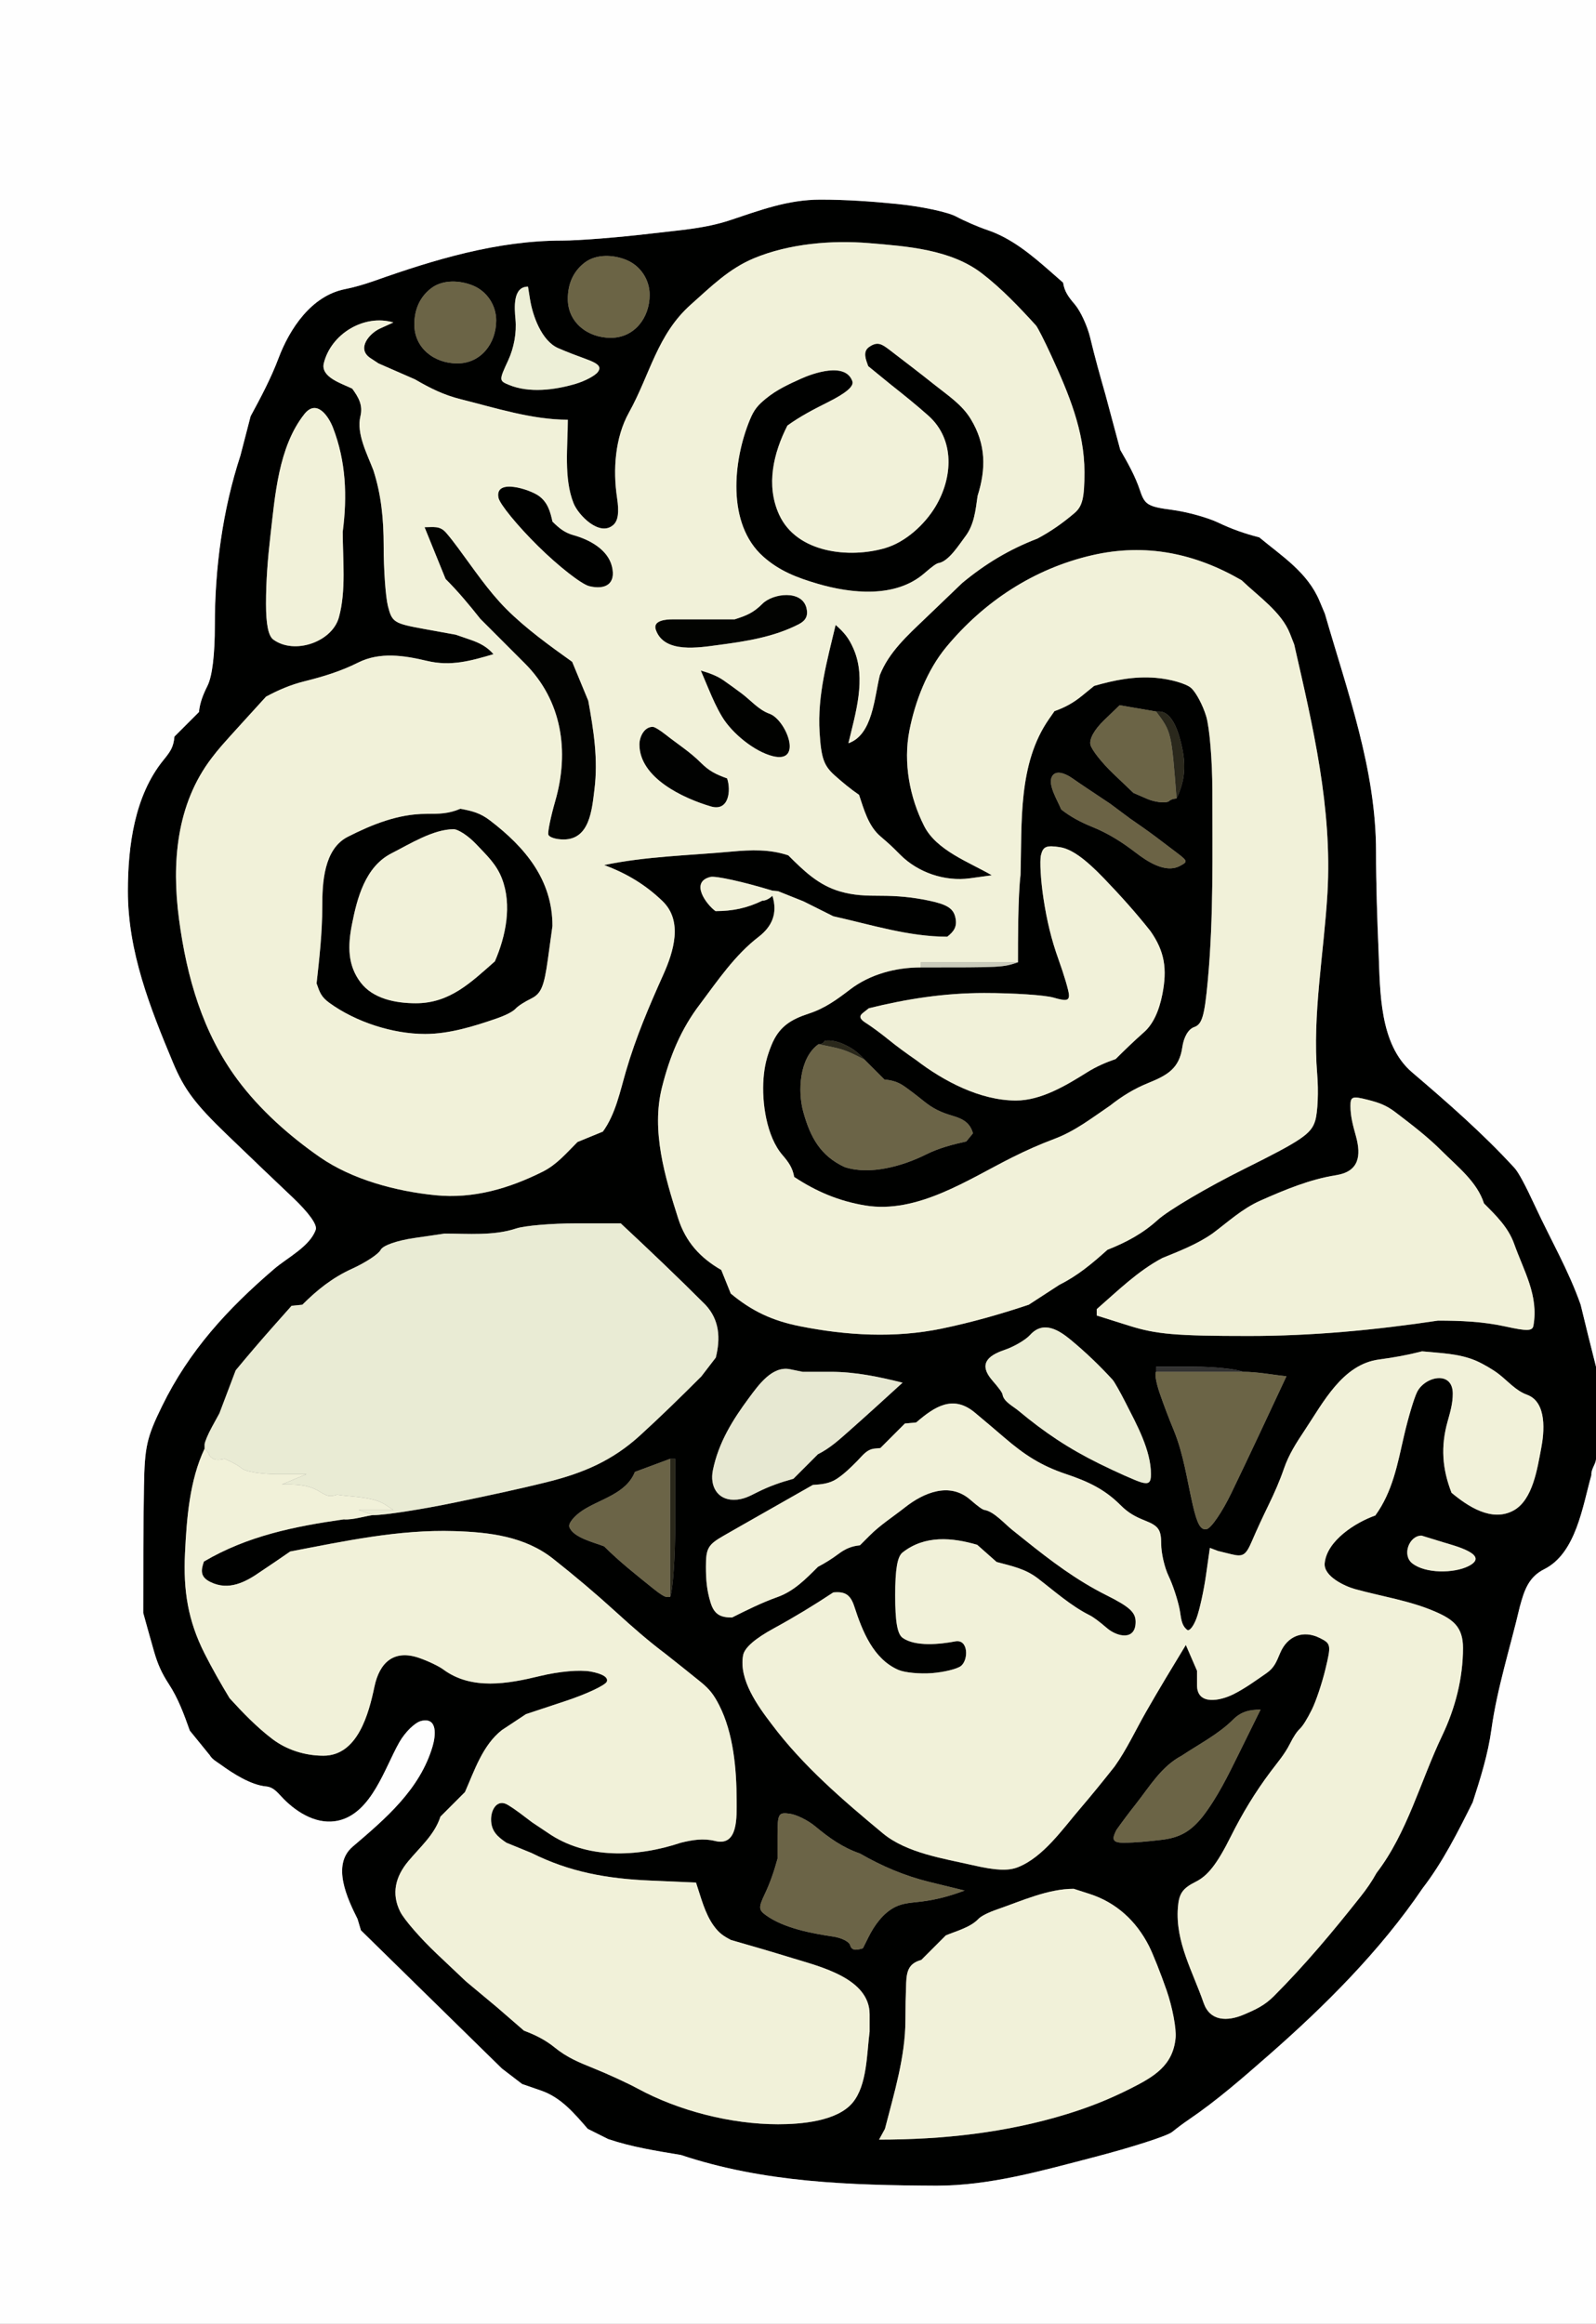 <?xml version="1.0" encoding="UTF-8" standalone="no"?>
<svg version="1.1" xmlns="http://www.w3.org/2000/svg" xmlns:xlink="http://www.w3.org/1999/xlink" width="312" height="454.08">
	<rect width="100%" height="100%" fill="#808080" stroke="none"/>
	<defs>
		<clipPath id="clip_dp_001" clipPathUnits="userSpaceOnUse" clip-rule="nonzero">
			<path d="M 0,0 L 312,0 L 312,454 L 0,454 Z " clip-rule="nonzero"/>
		</clipPath>
	</defs>
	<g id="dp_dp001" clip-path="url(#clip_dp_001)">
		<g id="clip">
			<path id="dp_path002" fill="#000100" fill-rule="evenodd" stroke="none" stroke-width="0" d="M 312,267 C 310.967,262.973 309.984,258.935 309,254.896 C 306.661,248.228 303.128,242.155 300.156,235.759 C 298.124,231.388 296.847,229.021 296.051,228.155 C 289.836,221.383 283.021,215.447 276.052,209.5 C 269.608,204 269.816,193.637 269.5,186 C 269.229,179.459 269,172.943 269,166.396 C 269,150.323 263.401,135.133 259,119.896 L 257.948,117.396 C 255.601,111.821 250.661,108.701 246.181,104.984 C 243.396,104.276 240.755,103.348 238.151,102.1 C 236.092,101.113 232.04,99.995 229.148,99.613 C 224.439,98.995 223.784,98.607 222.892,95.909 C 221.949,93.059 220.496,90.479 219,87.896 C 218.035,84.299 217.069,80.701 216.104,77.104 C 215.048,73.405 214.013,69.72 213.121,65.977 C 212.581,63.708 211.231,60.783 210.121,59.477 C 208.932,58.079 208.091,57.007 207.827,55.221 L 205.361,53.059 C 201.655,49.807 197.716,46.504 192.977,44.924 C 191.283,44.359 188.552,43.177 186.909,42.299 C 185.267,41.42 180.091,40.319 175.409,39.851 C 170.369,39.347 165.457,39 160.396,39 C 153.983,39 148.561,41.083 142.629,43.047 C 137.729,44.668 132.647,44.981 127.525,45.599 C 121.129,46.369 113.196,47 109.896,47 C 97.203,47 84.939,50.695 73.104,54.896 C 71.201,55.551 69.373,56.104 67.396,56.5 C 60.863,57.807 56.616,64.229 54.444,69.995 C 52.96,73.935 50.989,77.628 48.991,81.321 C 48.328,83.881 47.664,86.44 47,89 C 43.525,99.604 42,110.941 42,122.104 C 42,127.96 41.495,132.116 40.552,134 C 39.724,135.657 39.069,137.268 38.896,139.104 C 37.299,140.701 35.701,142.299 34.104,143.896 C 33.907,145.987 33.332,146.797 31.948,148.5 C 26.273,155.479 25,165.368 25,174.104 C 25,185.952 29.34,196.888 33.839,207.639 C 36.012,212.831 38.169,215.705 44.339,221.639 C 49.836,226.924 53.587,230.507 57.18,233.905 C 60.376,236.929 62.059,239.273 61.725,240.237 C 60.595,243.504 56.141,245.721 53.604,247.896 C 44.46,255.735 36.969,263.879 31.671,274.717 C 28.683,280.829 28.277,282.631 28.147,290.364 C 28.008,298.612 28,306.856 28,315.104 C 28.691,317.608 29.391,320.108 30.104,322.604 C 30.805,325.059 31.603,326.865 33,329 C 34.851,331.828 35.981,334.945 37.104,338.104 C 38.403,339.701 39.701,341.299 41,342.896 C 41.488,343.735 42.371,344.179 43.151,344.745 C 45.507,346.459 49.011,348.717 52,349 C 53.603,349.152 54.375,350.375 55.5,351.5 C 58.215,354.215 62.157,356.64 66.276,355.643 C 72.673,354.095 75.207,345.393 78.061,340.377 C 79.195,338.384 81.115,336.511 82.327,336.212 C 85.615,335.403 85.159,339.149 84.575,341.143 C 82.103,349.579 75.384,355.281 68.948,360.764 C 64.744,364.344 67.945,370.996 69.896,374.896 C 70.116,375.633 70.335,376.372 70.555,377.111 C 79.739,386.108 88.921,395.107 98.104,404.104 C 99.424,405.116 100.744,406.127 102.064,407.137 L 105.797,408.429 C 109.699,409.78 112.289,412.896 114.896,415.896 C 116.229,416.563 117.563,417.229 118.896,417.896 C 123.557,419.469 128.247,420.189 133.104,421 C 149.3,426.399 166.123,426.92 183.104,427 C 193.525,427 203.692,424.069 213.733,421.465 C 221.229,419.52 228.157,417.293 229.129,416.517 C 230.212,415.651 231.3,414.831 232.448,414.052 C 237.876,410.372 242.976,405.909 247.896,401.604 C 258.959,391.924 269.819,381.117 278.104,368.896 C 282.068,363.756 285,357.895 287.896,352.104 C 289.412,347.408 290.876,342.792 291.552,337.896 C 292.669,329.8 295.241,321.861 297.104,313.896 C 297.952,310.801 298.755,308.123 301.887,306.556 C 308.116,303.441 309.389,294.227 311.1,288.177 C 311,287 312,286 312,285 Z M 151,175 C 152.059,178.404 150.951,180.995 148.275,183.047 C 143.688,186.565 140.336,191.516 136.896,196.104 C 133.103,201.048 130.909,206.42 129.395,212.483 C 127.287,220.924 129.98,229.912 132.575,238.032 C 134.053,242.653 136.9,245.749 141,248.104 C 141.619,249.641 142.239,251.177 142.857,252.715 C 146.992,256.16 151,258.02 156.355,259.092 C 165.467,260.915 174.967,261.457 184.115,259.556 C 189.96,258.341 195.453,256.78 201.104,254.896 C 203.104,253.597 205.104,252.299 207.104,251 C 210.707,249.199 213.501,246.848 216.491,244.163 C 220.133,242.727 223.357,241.017 226.304,238.344 C 228.395,236.447 235.985,231.973 243.172,228.4 C 254.509,222.767 256.357,221.508 257.12,218.9 C 257.604,217.248 257.775,213.196 257.5,209.896 C 256.528,198.229 258.821,186.171 259.5,174.5 C 260.468,157.844 256.671,141.96 253,125.896 L 252.175,123.784 C 250.521,119.559 245.967,116.487 242.727,113.364 C 233.612,108.08 223.957,106.067 213.513,108.467 C 202.113,111.088 192.351,117.529 184.987,126.405 C 181.239,130.924 178.895,137.013 177.775,142.74 C 176.555,148.983 177.819,155.78 180.667,161.385 C 183.092,166.161 189.459,168.427 193.896,171 L 189.62,171.585 C 184.697,172.26 179.465,170.465 176,167 C 174.14,165.14 174.068,165.073 172.093,163.373 C 169.731,161.34 168.892,158.119 167.933,155.281 C 166.275,154.153 164.752,152.881 163.251,151.551 C 161.047,149.597 160.54,148.177 160.216,143.045 C 159.764,135.905 161.716,128.957 163.356,122.084 C 165.067,123.597 165.944,124.655 166.873,126.795 C 169.399,132.613 167.231,139.371 165.856,145.204 C 170.619,143.555 170.917,136.248 172,131.896 C 173.76,127.409 177.42,124.135 180.859,120.839 L 188.104,113.896 C 192.632,110.14 197.3,107.333 202.799,105.224 C 205.435,103.824 207.764,102.185 210.052,100.236 C 211.604,98.915 212,97.285 212,92.236 C 212,84.145 208.86,76.773 205.559,69.565 C 204.216,66.633 202.843,63.933 202.507,63.565 C 199.252,59.999 195.773,56.335 191.941,53.399 C 185.825,48.709 177.301,48.117 169.896,47.5 C 162.56,46.889 154.263,47.604 147.419,50.441 C 142.523,52.469 139.027,55.964 135.052,59.5 C 128.447,65.376 127.088,73.164 122.948,80.604 C 120.231,85.487 119.801,91.797 120.625,97.229 C 121.063,100.111 120.84,101.719 119.889,102.56 C 117.229,104.912 113.068,100.671 112.125,98.312 C 110.172,93.431 111,87.184 111,82 C 104.001,82 96.876,79.693 90.104,78 C 86.683,77.145 84.135,75.86 81.104,74.104 C 78.736,73.069 76.368,72.035 74,71 L 72.411,69.956 C 69.623,68.123 72.224,65.121 74.296,64.18 L 76.896,63 C 71.236,61.308 64.723,65.191 63.304,70.951 C 62.621,73.725 66.928,74.964 68.857,75.928 C 70.064,77.589 70.987,79.121 70.459,81.303 C 69.629,84.732 71.807,88.751 73,91.896 C 74.555,96.72 75,101.508 75,106.604 C 75,111.28 75.377,116.599 75.839,118.425 C 76.631,121.56 77.027,121.809 82.891,122.873 L 89.104,124 L 92,125 C 93.841,125.636 95.213,126.363 96.475,127.801 C 92.043,129.105 88.156,130.223 83.495,129.117 C 79.009,128.053 74.293,127.301 70,129.448 C 66.599,131.149 63.223,132.177 59.532,133.096 C 56.847,133.764 54.416,134.799 52,136.104 L 47.448,141.104 C 43.329,145.628 42.753,146.291 41.399,148.059 C 34.448,157.125 33.539,168.64 35,179.604 C 36.507,190.907 39.611,201.749 46.448,210.948 C 50.785,216.783 56.508,221.872 62.471,226.024 C 68.864,230.476 77.5,232.74 85.104,233.5 C 92.568,234.247 99.548,232.173 106.104,228.896 C 108.844,227.525 110.737,225.263 112.896,223.104 C 114.549,222.427 116.203,221.749 117.857,221.072 C 120.324,217.68 121.216,213.223 122.373,209.256 C 124.297,202.663 126.864,196.659 129.651,190.451 C 131.68,185.932 133.556,179.944 129.52,176.049 C 126.18,172.825 122.453,170.601 118.104,169 C 126.292,167.291 134.721,167.127 143.045,166.365 C 146.864,166.016 150.475,165.893 154.104,167.104 C 157.168,170.168 160.012,172.925 164.193,174.148 C 166.901,174.94 169.272,175 172.104,175 C 175.448,175 178.38,175.269 181.649,175.959 C 185.087,176.683 186.328,177.456 186.74,179.132 C 187.193,180.975 186.512,181.955 185.181,183 C 177.619,183 170.259,180.636 162.896,179 C 160.965,178.035 159.035,177.069 157.104,176.104 C 155.437,175.437 153.771,174.771 152.104,174.104 L 151.552,174.052 C 151,174 151,174 151,174 C 145.356,172.276 139.897,171.072 138.869,171.324 C 134.841,172.316 138.056,176.677 139.875,178 C 143.211,178 146.024,177.421 149.052,175.948 C 150,176 151,175 151,175 Z M 73,296 C 75.257,296 82.504,294.875 89.104,293.5 C 95.129,292.245 101.135,290.992 107.104,289.5 C 114.091,287.753 119.723,285.347 125.104,280.448 C 129.22,276.701 133.169,272.831 137.104,268.896 C 138.047,267.671 138.988,266.445 139.931,265.22 C 140.863,261.451 140.676,257.872 137.896,254.896 C 132.481,249.481 126.952,244.221 121.349,239 L 112.623,239 C 107.823,239 102.545,239.451 100.896,240 C 96.508,241.463 91.463,241 86.896,241 L 81.019,241.857 C 77.544,242.365 74.84,243.319 74.404,244.191 C 73.999,245.003 71.468,246.665 68.781,247.885 C 64.989,249.608 62.003,251.997 59.104,254.896 C 58.403,254.965 57.701,255.035 57,255.104 L 53.448,259.104 C 50.94,261.929 48.489,264.8 46.077,267.707 C 45.017,270.505 43.956,273.305 42.896,276.104 L 41.448,278.748 C 40.652,280.201 40,281.753 40,282.196 C 40,282 40,283 40,283 C 37.047,289.216 36.485,296.716 36.163,303.473 C 35.817,310.727 36.736,316.609 40,323.052 C 41.515,326.041 43.149,328.9 44.883,331.765 C 47.464,334.595 50.151,337.375 53.193,339.7 C 56.037,341.873 59.637,343 63.235,343 C 69.957,343 72.108,334.699 73.197,329.519 C 74.204,324.735 77.043,322.195 81.963,323.907 C 83.691,324.508 85.792,325.511 86.633,326.135 C 92.184,330.256 99.336,328.944 105.493,327.449 C 109.291,326.528 113.341,326.168 115.479,326.561 C 117.781,326.987 118.916,327.685 118.633,328.505 C 118.389,329.211 114.733,330.932 110.508,332.332 L 102.827,334.876 C 101.253,335.917 99.679,336.959 98.104,338 C 94.352,340.937 92.739,345.925 90.896,350.104 C 89.299,351.701 87.701,353.299 86.104,354.896 C 84.943,358.463 82.147,360.801 79.783,363.651 C 77.324,366.612 76.461,369.923 78.237,373.475 C 79.004,375.008 82.212,378.701 85.368,381.683 L 91.104,387.104 C 93.104,388.771 95.104,390.437 97.104,392.104 C 98.879,393.641 100.653,395.177 102.428,396.715 C 104.68,397.565 106.605,398.512 108.5,400.052 C 110.841,401.956 113.188,402.921 116,404.052 C 118.808,405.181 122.699,406.969 124.648,408.027 C 132.696,412.392 142.943,415 152.104,415 C 156.481,415 163.609,414.469 166.673,410.792 C 169.543,407.348 169.435,401.173 170,396.896 L 170,393.531 C 170,386.471 160.287,384.199 154.852,382.525 C 150.879,381.303 146.892,380.141 142.896,379 C 141.393,378.213 140.565,377.652 139.548,376.253 C 137.776,373.817 137.015,370.604 136.061,367.781 L 127.083,367.391 C 118.669,367.024 111.387,365.745 103.896,362 C 102.264,361.333 100.632,360.667 99,360 C 97.284,358.856 96,357.739 96,355.443 C 96,353.417 97.271,351.421 99.232,352.587 C 100.911,353.583 102.435,354.836 104,356 C 105,356.667 106,357.333 107,358 C 114.591,363.311 124.609,362.832 133.104,360 C 135.357,359.448 137.479,359.087 139.801,359.659 C 144.372,360.784 144,354.84 144,351.729 C 144,345.669 143.384,338.613 140.6,333.148 C 139.595,331.175 138.761,330.043 137.048,328.648 C 134.751,326.777 132.427,324.943 130.104,323.104 C 126.735,320.577 123.62,317.841 120.5,315 C 116.487,311.344 112.38,307.877 108.124,304.52 C 102.569,300.137 95.675,299.333 88.821,299.12 C 77.928,298.78 67.359,301.079 56.728,303.107 C 54.831,304.424 52.921,305.719 51,307 C 48.025,309.083 44.716,310.859 41.091,309.045 C 39.127,308.064 39.261,306.8 39.86,305.069 C 48.353,300.068 57.52,298.208 67.199,296.828 C 69,297 72,296 73,296 Z M 288.604,265.865 C 285.235,264.404 281.643,264.368 278,264 C 275.197,264.719 272.477,265.213 269.599,265.592 C 262.453,266.531 258.696,273.956 255,279.5 C 253.397,281.904 251.952,284.148 250.992,286.928 C 250.144,289.383 249.137,291.664 248,294 C 246.859,296.347 245.761,298.695 244.731,301.092 C 243.545,303.848 242.995,304.199 240.731,303.644 L 238.104,303 C 237.575,302.8 237.044,302.6 236.515,302.4 L 235.757,307.752 C 235.341,310.696 234.519,314.439 233.931,316.069 C 233.343,317.7 232.507,318.756 232.073,318.415 C 230.839,317.444 230.895,315.856 230.591,314.345 C 230.208,312.448 229.244,309.545 228.448,307.896 C 227.652,306.245 227,303.417 227,301.609 C 227,298.877 226.485,298.119 223.948,297.109 C 221.865,296.281 220.577,295.577 219,294 C 215.901,290.901 212.597,289.381 208.412,287.981 C 203.503,286.337 200.273,284.22 196.396,280.896 C 194.456,279.233 192.513,277.579 190.548,275.948 C 186.26,272.391 182.643,274.855 179.104,277.896 C 178.368,277.965 177.632,278.035 176.896,278.104 C 175.299,279.701 173.701,281.299 172.104,282.896 L 171,283 C 169.397,283.152 168.625,284.375 167.5,285.5 C 166.245,286.755 165.077,287.913 163.604,288.896 C 162.164,289.856 160.56,289.996 158.896,290.104 C 154.264,292.736 149.632,295.368 145,298 L 141.5,300 C 138.405,301.768 138,302.469 138,306.052 C 138,308.603 138.157,310.621 138.899,313.052 C 139.629,315.448 140.879,316 143.104,316 C 146.044,314.531 148.903,313.103 152,312 C 155.215,310.856 157.548,308.452 159.896,306.104 C 161.345,305.344 162.628,304.533 163.948,303.552 C 165.277,302.564 166.495,302.048 168.104,301.896 L 170,300 C 172.109,297.891 174.579,296.332 176.909,294.492 C 180.597,291.58 185.625,289.505 189.629,292.948 C 191.337,294.415 192.044,294.921 192.5,295 C 194.341,295.319 196.439,297.743 197.896,298.896 L 200.396,300.896 C 205.48,304.963 210.433,308.716 216.3,311.649 C 220.816,313.908 222,314.989 222,316.857 C 222,320.573 218.415,319.8 216.395,318.068 C 214.825,316.723 213.756,315.931 213,315.552 C 209.339,313.721 206.085,310.805 202.848,308.329 C 200.395,306.453 197.791,305.952 194.823,305.151 C 193.559,304.033 192.296,302.915 191.032,301.797 C 186.135,300.363 180.795,299.876 176.447,303.292 C 175.423,304.097 175,306.544 175,311.669 C 175,316.813 175.416,319.212 176.437,319.955 C 178.917,321.759 183.831,321.224 186.735,320.667 C 189.332,320.168 189.363,324.287 187.851,325.475 C 187.113,326.053 184.565,326.681 182.189,326.868 C 179.813,327.055 176.86,326.769 175.627,326.235 C 170.727,324.108 168.584,318.692 167.008,313.845 C 166.235,311.468 165.131,310.884 162.896,311.104 C 159.133,313.591 155.301,315.924 151.339,318.081 C 147.572,320.131 145.539,321.908 145.267,323.391 C 144.392,328.147 148.173,333.339 150.896,336.896 C 156.964,344.987 164.829,351.728 172.588,358.165 C 177.241,362.028 184.509,363.093 190.243,364.405 C 194.691,365.425 197.1,365.528 198.993,364.781 C 203.931,362.835 207.767,357.289 211.104,353.396 C 213.431,350.681 215.677,347.907 217.896,345.104 C 220.276,341.761 221.964,338.064 224,334.5 C 226.529,330.075 229.171,325.719 231.819,321.364 C 232.545,323.04 233.273,324.716 234,326.391 L 234,329.196 C 234,333.265 238.583,332.261 241.104,331 C 243.411,329.847 245.433,328.359 247.552,326.896 C 249.127,325.808 249.521,324.669 250.276,322.895 C 251.687,319.581 254.78,318.391 258.016,320.008 C 260.2,321.1 260.248,321.367 259.097,326.127 C 258.436,328.865 257.244,332.408 256.448,334 C 255.503,335.891 254.688,337.191 254.1,337.748 C 253.504,338.312 252.848,339.304 252.159,340.683 C 251.149,342.7 249.739,344.315 248.396,346.104 C 245.365,350.144 242.88,354.239 240.6,358.8 C 237.949,364.101 236.147,366.427 233.763,367.619 C 231.173,368.913 230.473,369.924 230.263,372.671 C 229.749,379.385 233.179,385.183 235.291,391.283 C 236.54,394.893 239.904,394.964 243.164,393.575 C 245.511,392.575 247.208,391.792 249,390 C 255.149,383.851 260.604,377.32 266,370.5 C 267.16,369.035 268.209,367.532 269.104,365.896 C 275.119,358.075 277.689,347.945 281.927,339.085 C 284.485,333.735 286,327.881 286,321.939 C 286,317.844 284.065,316.368 280.572,314.852 C 275.604,312.696 270.111,311.888 264.896,310.448 C 262.955,309.912 258.721,307.98 258.963,305.403 C 259.379,300.967 265.061,297.396 268.857,296.072 C 272.241,291.419 273.199,286.032 274.467,280.513 C 275.275,277.004 276.427,273.147 277.028,271.943 C 278.56,268.881 284,267.688 284,272.267 C 284,274.184 283.52,275.813 283,277.665 C 281.613,282.603 281.933,286.933 283.757,291.631 C 286.927,294.272 291.617,297.416 295.871,295.101 C 299.687,293.025 300.543,286.749 301.275,283.008 C 301.879,279.916 302.491,273.916 298.508,272.477 C 296.312,271.685 294.759,269.791 292.941,268.399 C 291.855,267.565 289.929,266.441 288.604,265.865 Z M 272.807,217.3 C 271.004,215.923 269.568,215.412 267.359,214.852 C 264.361,214.092 264,214.221 264,216.052 C 264,218.141 264.501,219.911 265.061,221.929 C 266.152,225.86 265.645,228.888 261.18,229.589 C 256.057,230.393 251.111,232.461 246.396,234.552 C 242.82,236.139 240.109,238.689 237,241 C 233.987,243.092 230.617,244.388 227.235,245.765 C 222.432,248.301 218.471,252.213 214.4,255.756 C 214.4,256.172 214.4,256.588 214.4,257.004 L 220.752,259.003 C 226.061,260.672 229.896,261 244.104,261 C 256.593,261 268.789,259.847 281.104,258 C 285.567,258 289.933,258.183 294.32,259.151 C 298.539,260.081 299.58,260.049 299.768,258.984 C 300.812,253.068 297.907,248.357 296,243 C 294.856,239.785 292.452,237.452 290.104,235.104 C 288.756,230.892 284.987,227.987 281.896,224.896 C 279.053,222.053 275.993,219.735 272.807,217.3 Z M 213,370 L 209.896,369 C 204.856,369 199.703,371.376 195,373 C 193.173,373.631 191.789,374.332 191.252,374.9 C 189.691,376.548 186.952,377.244 184.896,378.104 L 182.5,380.5 L 180.104,382.896 C 177.785,383.536 177.243,384.869 177.145,387.389 C 177.051,389.797 177,392.195 177,394.604 C 177,401.799 174.783,408.953 173,415.896 C 172.616,416.597 172.231,417.299 171.847,418 C 184.316,418 196.675,416.671 208.604,413 C 212.983,411.653 216.892,410.099 220.981,408.036 C 225.572,405.72 229.305,403.564 229.816,398.127 C 229.987,396.309 229.199,392.14 228.064,388.859 C 226.928,385.579 225.372,381.663 224.604,380.155 C 222.131,375.303 218.248,371.691 213,370 Z M 65.099,83.564 C 64.213,81.276 61.887,77.877 59.492,80.909 C 54.421,87.332 53.771,96.828 52.863,104.657 C 52.343,109.149 52,113.487 52,118.007 C 52,121.988 52.468,124.249 53.437,124.955 C 57.575,127.963 64.924,125.423 66.252,120.608 C 67.695,115.376 67,109.291 67,103.896 C 67.904,96.952 67.647,90.151 65.099,83.564 Z M 162.395,268 L 156.896,268 L 154.448,267.5 C 150.955,266.787 148.279,270.588 146.448,273.052 C 143.233,277.376 140.469,281.813 139.363,287.22 C 138.72,290.36 140.269,293 143.421,293 C 145.264,293 146.447,292.329 148.104,291.5 C 150.427,290.339 152.613,289.584 155.104,288.896 C 156.701,287.299 158.299,285.701 159.896,284.104 C 162.231,282.937 164.037,281.289 166,279.552 C 169.512,276.444 172.979,273.287 176.441,270.123 C 171.799,268.971 167.217,268 162.395,268 Z M 209.407,261.829 C 207.119,259.932 204.028,257.864 201.379,260.791 C 200.488,261.776 198.22,263.101 196.34,263.736 C 192.929,264.889 191.325,266.599 193.969,269.663 C 195.425,271.351 195.921,272.043 196,272.5 C 196.229,273.831 198.103,274.769 199.104,275.604 C 204.233,279.879 208.979,283.036 214.957,285.976 C 218.339,287.64 221.981,289.26 223.052,289.577 C 224.553,290.021 225,289.665 225,288.025 C 225,283.271 222.18,278.249 220.059,274.065 C 218.991,271.959 217.843,269.933 217.507,269.565 C 214.989,266.807 212.277,264.212 209.407,261.829 Z M 159.349,356.783 C 157.949,355.62 155.723,354.519 154.401,354.335 C 152.169,354.024 152,354.32 152,358.552 L 152,363.104 C 151.325,365.548 150.591,367.745 149.497,370.043 C 148.267,372.627 148.291,373.12 149.695,374.141 C 153.195,376.687 158.631,377.708 162.872,378.336 C 164.509,378.579 165.999,379.327 166.181,380 C 166.537,381.304 167.752,380.885 168.684,380.632 L 169.783,378.433 C 170.932,376.135 172.644,373.729 175,372.552 C 176.599,371.753 178.336,371.721 180.104,371.5 C 183.171,371.117 185.697,370.411 188.575,369.345 L 181.735,367.672 C 176.828,366.472 172.448,364.596 168.104,362.104 C 164.704,360.935 162.12,359.081 159.349,356.783 Z M 243,268 C 241.716,267.451 237.367,267 233.333,267 L 226,267 L 226,267.5 C 226,268 226,268 226,268 C 225.685,268.275 226.007,270.164 226.713,272.197 C 227.56,274.631 228.463,277.015 229.448,279.396 C 231.368,284.039 232.053,289.129 233.172,294.005 C 234.051,297.832 234.741,299.017 235.924,298.727 C 236.792,298.513 238.941,295.36 240.699,291.721 C 244.364,284.135 247.92,276.499 251.489,268.867 C 248.657,268.577 245.845,268 243,268 Z M 131,285 L 124.111,287.556 C 122.428,291.84 117.284,292.849 113.883,295.085 C 112.225,296.175 111.063,297.625 111.299,298.308 C 112.025,300.408 116.225,301.352 118.104,302.104 C 121.144,305.144 124.481,307.756 127.823,310.448 C 129.068,311.451 129.971,312 130.375,312 C 131,312 131,312 131,312 C 131.551,310.716 132,304.116 132,297.333 L 132,285 L 131.5,285 C 131,285 131,285 131,285 Z M 242.172,342.617 L 246.424,334 C 244.305,334 242.649,334.351 241.052,335.948 C 238.217,338.783 234.351,340.765 231,343 C 227.019,345.089 224.727,349.053 222,352.5 C 220.703,354.139 219.461,355.799 218.249,357.5 C 217.451,359.097 217.235,360 219.552,360 C 222.06,360 224.493,359.731 226.987,359.448 C 230.752,359.024 232.844,357.691 235.104,354.896 C 238.003,351.127 240.071,346.875 242.172,342.617 Z M 92.471,55.791 C 89.951,54.745 86.557,54.572 84.291,56.312 C 82.059,58.024 81,60.467 81,63.4 C 81,67.996 84.88,71 89.4,71 C 93.996,71 97,67.12 97,62.6 C 97,59.628 95.203,56.924 92.471,55.791 Z M 122.471,50.791 C 119.951,49.745 116.557,49.572 114.291,51.312 C 112.059,53.024 111,55.467 111,58.4 C 111,62.996 114.88,66 119.4,66 C 123.996,66 127,62.12 127,57.6 C 127,54.628 125.203,51.924 122.471,50.791 Z M 103.608,58.448 L 103.216,56 C 100.227,56 100.557,60.124 100.773,62.419 C 101.015,64.988 100.48,67.956 99.331,70.433 C 97.541,74.289 97.544,74.385 99.471,75.184 C 103.46,76.84 108.459,76.191 112.511,74.995 C 114.385,74.441 116.352,73.391 116.883,72.661 C 117.603,71.671 117.021,71.036 114.577,70.149 C 112.739,69.483 110.928,68.799 109.133,68.02 C 105.864,66.601 104.125,61.676 103.608,58.448 Z M 282.383,301.377 L 277.896,300 C 275.455,300 274.036,303.815 276.081,305.421 C 278.673,307.457 284.241,307.38 287.051,305.975 C 291.445,303.777 284.327,301.975 282.383,301.377 Z "/>
			<path id="dp_path003" fill="#000100" fill-rule="evenodd" stroke="none" stroke-width="0" d="M 180,189 C 175.08,189 170.079,190.324 166.132,193.345 C 163.592,195.288 161.247,196.995 158.143,198.008 C 154.557,199.179 152.271,200.589 150.807,204.2 C 149.884,206.477 149.441,208.303 149.255,210.752 C 148.905,215.353 149.837,222.021 152.959,225.647 C 154.171,227.055 154.939,228.14 155.255,229.929 C 159.579,232.791 164.001,234.649 169.104,235.5 C 179.309,237.201 189.255,230.425 197.896,226.104 C 200.6,224.752 203.268,223.564 206.104,222.5 C 210.195,220.967 213.437,218.415 217,216 C 219.319,214.173 221.652,212.723 224.413,211.599 C 228.141,210.083 230.527,208.811 231.131,204.584 C 231.421,202.553 232.316,201.044 233.467,200.647 C 234.997,200.116 235.473,198.483 236.113,191.552 C 237.257,179.197 237,166.799 237,154.396 C 237,148.62 236.456,142.105 235.791,139.917 C 235.127,137.729 233.8,135.247 232.844,134.4 C 231.887,133.555 228.808,132.668 226,132.431 C 221.768,132.073 217.909,132.853 213.896,134 L 211.5,135.948 C 209.808,137.324 208.172,138.221 206.143,138.928 L 205.072,140.464 C 198.973,149.205 199.801,160.685 199.5,170.948 C 199,175 199,184 199,188 C 196,189 196,189 180,189 Z M 215.776,171.563 C 212.097,167.739 209.448,165.864 207.224,165.511 C 204.572,165.091 203.911,165.364 203.5,167.052 C 203.225,168.181 203.451,172.029 204,175.604 C 204.645,179.803 205.507,183.509 206.948,187.5 C 208.019,190.468 208.928,193.549 208.968,194.348 C 209.025,195.501 208.409,195.615 205.968,194.9 C 204.279,194.405 198.171,194 192.396,194 C 184.644,194 177.323,195.129 169.851,196.975 L 168.704,197.876 C 167.876,198.527 168.049,199.088 169.331,199.889 C 170.305,200.5 172.183,201.876 173.5,202.948 C 175.309,204.419 177.185,205.784 179.104,207.104 C 184.469,211.221 191.631,215 198.604,215 C 203.507,215 208.376,212.083 212.5,209.5 C 214.28,208.385 216.132,207.575 218.104,206.896 C 219.913,205.087 221.749,203.325 223.667,201.628 C 225.356,200.131 226.568,197.62 227.228,194.248 C 228.191,189.32 227.705,185.901 224.896,181.896 C 222.019,178.26 218.996,174.912 215.776,171.563 Z M 169,207 C 167.613,205.484 166.575,204.721 164.692,203.904 C 163.347,203.32 161.74,203.103 161.123,203.421 C 161,204 160,204 160,204 C 156.235,206.703 155.924,213.204 157.028,217.201 C 158.407,222.197 160.391,225.809 165.104,228 C 170.029,229.641 176.483,227.811 181,225.552 C 183.521,224.292 186.167,223.603 188.896,223 C 189.332,222.471 189.767,221.941 190.203,221.412 C 189.647,219.371 188.295,218.596 186.215,217.981 C 183.864,217.287 182.399,216.596 180.5,215.052 C 179.183,213.981 177.429,212.655 176.604,212.104 C 175.433,211.324 174.259,211.024 172.896,210.896 L 170.948,208.948 C 170,208 169,207 169,207 Z M 226,139 L 218.872,137.775 L 215.8,140.74 C 213.911,142.563 212.899,144.4 213.172,145.511 C 213.416,146.503 215.405,149.024 217.593,151.112 L 221.571,154.908 L 224.215,156.055 C 225.669,156.687 227.565,156.932 228.429,156.601 C 229,156 230,156 230,156 C 231.688,152.448 231.889,149.425 230.949,145.457 C 230.497,143.544 229.332,139 226.563,139 C 226,139 226,139 226,139 Z M 209.563,152 C 208.403,151.193 206.368,150.263 205.627,151.748 C 204.805,153.388 206.801,156.471 207.452,158.141 C 209.313,159.604 211.315,160.652 213.521,161.547 C 216.721,162.844 219.355,164.529 222.059,166.601 C 224.185,168.232 227.752,170.624 230.525,169.237 C 232.231,168.384 232.213,168.243 230.219,166.719 C 228.852,165.675 227.481,164.636 226.104,163.604 C 224.396,162.324 222.653,161.105 220.896,159.896 C 219.597,158.931 218.299,157.965 217,157 C 215.5,156 214,155 212.5,154 C 211.513,153.343 210.536,152.677 209.563,152 Z "/>
			<path id="dp_path004" fill="#000100" fill-rule="evenodd" stroke="none" stroke-width="0" d="M 95.819,160.308 C 93.86,158.812 92.385,158.46 90,158 C 87.688,158.991 85.863,159 83.281,159 C 77.869,159 72.724,161.069 67.983,163.483 C 63.28,165.876 63,172.508 63,177.104 C 63,182.168 62.447,187.088 61.887,192.119 C 62.505,193.904 62.811,194.772 64.373,195.908 C 69.517,199.649 76.757,202 83.104,202 C 87.793,202 92.596,200.521 97,199 C 98.827,198.369 100.211,197.668 100.748,197.1 C 101.309,196.507 102.385,195.807 103.905,195.048 C 105.784,194.108 106.376,192.691 107.105,187.395 L 108,180.896 C 108,171.897 102.685,165.556 95.819,160.308 Z M 93.117,164.948 C 91.589,163.327 89.588,162 88.669,162 C 84.684,162 80.041,164.927 76.549,166.699 C 71.393,169.317 69.804,175.477 68.793,180.645 C 67.983,184.789 67.944,188.577 70.489,191.927 C 72.927,195.135 77.332,196 81.303,196 C 87.927,196 92.057,191.937 96.743,187.811 C 98.876,182.895 100.135,176.821 98.113,171.608 C 97.025,168.803 95.153,167.108 93.117,164.948 Z "/>
			<path id="dp_path005" fill="#000100" fill-rule="evenodd" stroke="none" stroke-width="0" d="M 174.011,68.448 C 172.429,67.235 171.556,66.6 169.86,67.82 C 168.572,68.747 169.316,70.359 169.723,71.531 C 171.183,72.723 172.644,73.913 174.104,75.104 C 176.607,77.084 179.096,79.075 181.48,81.199 C 186.731,85.881 186.257,93.357 182.867,98.985 C 180.751,102.497 177.016,105.913 173.032,107.08 C 166.095,109.113 155.753,108.08 152.308,100.535 C 149.676,94.775 151.22,88.464 153.928,83.143 C 156.411,81.337 159.12,79.94 161.865,78.567 C 165.404,76.797 166.967,75.461 166.632,74.491 C 165.297,70.635 158.844,72.963 156.579,73.987 C 154.068,75.123 151.867,76.128 149.739,77.864 C 148.129,79.177 147.407,80.045 146.613,81.959 C 143.288,89.972 142.024,102.355 149.209,108.741 C 152.369,111.551 155.813,112.861 159.859,114.048 C 166.407,115.968 175.029,116.879 180.647,112.041 C 182.344,110.58 183.044,110.079 183.5,110 C 185.5,109.655 187.561,106.297 188.7,104.807 C 190.444,102.525 190.724,99.635 191.104,96.896 C 192.772,91.617 192.772,86.823 189.783,81.884 C 188.032,78.993 185.233,77.207 182.604,75.104 C 179.775,72.84 176.885,70.655 174.011,68.448 Z "/>
			<path id="dp_path006" fill="#000100" fill-rule="evenodd" stroke="none" stroke-width="0" d="M 105.339,96.883 C 103.599,95.617 96.673,93.356 97.447,97.247 C 97.693,98.483 101.167,102.724 105.167,106.672 C 109.167,110.619 113.68,114.148 115.196,114.515 C 118.34,115.276 120.456,114.084 119.631,110.672 C 118.819,107.316 115.175,105.4 112.104,104.552 C 110.36,104.071 109.236,103.132 108,101.896 C 107.568,99.931 107.079,98.148 105.339,96.883 Z "/>
			<path id="dp_path007" fill="#010200" fill-rule="evenodd" stroke="none" stroke-width="0" d="M 141.468,132.931 C 140.096,131.975 138.583,131.465 137,131 L 138.5,134.552 C 139.308,136.467 140.107,138.281 141.18,140.057 C 143.112,143.256 147.485,146.843 151.101,147.733 C 157.109,149.212 153.621,140.577 150.448,139.448 C 148.292,138.68 146.751,136.788 144.948,135.448 C 143.797,134.593 142.643,133.751 141.468,132.931 Z "/>
			<path id="dp_path008" fill="#010201" fill-rule="evenodd" stroke="none" stroke-width="0" d="M 130.1,143.5 C 128.975,142.611 127.956,142 127.6,142 C 125.896,142 125,144.015 125,145.432 C 125,151.996 133.613,155.973 138.971,157.549 C 142.547,158.6 142.924,154.335 142.14,152.069 C 139.963,151.281 138.665,150.665 137,149 C 134.893,146.893 132.428,145.337 130.1,143.5 Z "/>
			<path id="dp_path009" fill="#020301" fill-rule="evenodd" stroke="none" stroke-width="0" d="M 87.183,104.052 C 85.979,102.679 84.783,103 83,103 C 84.368,106.368 85.736,109.736 87.104,113.104 C 89.56,115.56 91.741,118.173 93.896,120.896 C 96.799,123.799 99.701,126.701 102.604,129.604 C 109.827,136.827 111.356,146.723 108.553,156.463 C 107.663,159.559 107.051,162.521 107.195,163.045 C 107.337,163.571 108.681,164 110.181,164 C 115.305,164 115.724,158.117 116.209,154.221 C 116.947,148.319 116.051,142.672 115,136.896 C 113.952,134.363 112.904,131.829 111.856,129.296 C 107.465,126.16 102.812,122.812 99,119 C 95.435,115.435 92.555,111.092 89.552,107.052 C 88.788,106.024 88.027,105.016 87.183,104.052 Z "/>
			<path id="dp_path010" fill="#020301" fill-rule="evenodd" stroke="none" stroke-width="0" d="M 157.655,118.787 C 156.767,115.175 151.091,115.909 149.052,117.948 C 147.281,119.719 145.955,120.259 143.609,121 C 139.555,121 135.501,121 131.448,121 C 130.205,121 127.567,121.192 128.205,123.037 C 129.829,127.729 136.669,126.504 140.5,126 C 145.884,125.292 151.284,124.447 156.141,121.956 C 157.552,121.232 158.017,120.259 157.655,118.787 Z "/>
			<path id="dp_path011" fill="#2a281b" fill-rule="evenodd" stroke="none" stroke-width="0" d="M 131,285 L 131,312 C 131.551,310.716 132,304.116 132,297.333 L 132,285 L 131.5,285 C 131,285 131,285 131,285 Z "/>
			<path id="dp_path012" fill="#2a281b" fill-rule="evenodd" stroke="none" stroke-width="0" d="M 169,207 C 167.613,205.484 166.575,204.721 164.692,203.904 C 163.347,203.32 161.74,203.103 161.123,203.421 C 161,204 160,204 160,204 C 165,205 165,205 169,207 Z "/>
			<path id="dp_path013" fill="#2a281c" fill-rule="evenodd" stroke="none" stroke-width="0" d="M 226,139 C 229,143 229,143 230,156 C 231.688,152.448 231.889,149.425 230.949,145.457 C 230.497,143.544 229.332,139 226.563,139 C 226,139 226,139 226,139 Z "/>
			<path id="dp_path014" fill="#323231" fill-rule="evenodd" stroke="none" stroke-width="0" d="M 243,268 C 241.716,267.451 237.367,267 233.333,267 L 226,267 L 226,267.5 C 226,268 226,268 226,268 Z "/>
			<path id="dp_path015" fill="#6b6345" fill-rule="evenodd" stroke="none" stroke-width="0" d="M 209.563,152 C 208.403,151.193 206.368,150.263 205.627,151.748 C 204.805,153.388 206.801,156.471 207.452,158.141 C 209.313,159.604 211.315,160.652 213.521,161.547 C 216.721,162.844 219.355,164.529 222.059,166.601 C 224.185,168.232 227.752,170.624 230.525,169.237 C 232.231,168.384 232.213,168.243 230.219,166.719 C 228.852,165.675 227.481,164.636 226.104,163.604 C 224.396,162.324 222.653,161.105 220.896,159.896 C 219.597,158.931 218.299,157.965 217,157 C 215.5,156 214,155 212.5,154 C 211.513,153.343 210.536,152.677 209.563,152 Z "/>
			<path id="dp_path016" fill="#6b6445" fill-rule="evenodd" stroke="none" stroke-width="0" d="M 122.471,50.791 C 119.951,49.745 116.557,49.572 114.291,51.312 C 112.059,53.024 111,55.467 111,58.4 C 111,62.996 114.88,66 119.4,66 C 123.996,66 127,62.12 127,57.6 C 127,54.628 125.203,51.924 122.471,50.791 Z "/>
			<path id="dp_path017" fill="#6b6446" fill-rule="evenodd" stroke="none" stroke-width="0" d="M 226,268 C 225.685,268.275 226.007,270.164 226.713,272.197 C 227.56,274.631 228.463,277.015 229.448,279.396 C 231.368,284.039 232.053,289.129 233.172,294.005 C 234.051,297.832 234.741,299.017 235.924,298.727 C 236.792,298.513 238.941,295.36 240.699,291.721 C 244.364,284.135 247.92,276.499 251.489,268.867 C 248.657,268.577 245.845,268 243,268 Z "/>
			<path id="dp_path018" fill="#6b6446" fill-rule="evenodd" stroke="none" stroke-width="0" d="M 242.172,342.617 L 246.424,334 C 244.305,334 242.649,334.351 241.052,335.948 C 238.217,338.783 234.351,340.765 231,343 C 227.019,345.089 224.727,349.053 222,352.5 C 220.703,354.139 219.461,355.799 218.249,357.5 C 217.451,359.097 217.235,360 219.552,360 C 222.06,360 224.493,359.731 226.987,359.448 C 230.752,359.024 232.844,357.691 235.104,354.896 C 238.003,351.127 240.071,346.875 242.172,342.617 Z "/>
			<path id="dp_path019" fill="#6b6446" fill-rule="evenodd" stroke="none" stroke-width="0" d="M 226,139 L 218.872,137.775 L 215.8,140.74 C 213.911,142.563 212.899,144.4 213.172,145.511 C 213.416,146.503 215.405,149.024 217.593,151.112 L 221.571,154.908 L 224.215,156.055 C 225.669,156.687 227.565,156.932 228.429,156.601 C 229,156 230,156 230,156 C 229,143 229,143 226,139 Z "/>
			<path id="dp_path020" fill="#6b6446" fill-rule="evenodd" stroke="none" stroke-width="0" d="M 92.471,55.791 C 89.951,54.745 86.557,54.572 84.291,56.312 C 82.059,58.024 81,60.467 81,63.4 C 81,67.996 84.88,71 89.4,71 C 93.996,71 97,67.12 97,62.6 C 97,59.628 95.203,56.924 92.471,55.791 Z "/>
			<path id="dp_path021" fill="#6b6447" fill-rule="evenodd" stroke="none" stroke-width="0" d="M 160,204 C 156.235,206.703 155.924,213.204 157.028,217.201 C 158.407,222.197 160.391,225.809 165.104,228 C 170.029,229.641 176.483,227.811 181,225.552 C 183.521,224.292 186.167,223.603 188.896,223 C 189.332,222.471 189.767,221.941 190.203,221.412 C 189.647,219.371 188.295,218.596 186.215,217.981 C 183.864,217.287 182.399,216.596 180.5,215.052 C 179.183,213.981 177.429,212.655 176.604,212.104 C 175.433,211.324 174.259,211.024 172.896,210.896 L 170.948,208.948 C 170,208 169,207 169,207 C 165,205 165,205 160,204 Z "/>
			<path id="dp_path022" fill="#6b6447" fill-rule="evenodd" stroke="none" stroke-width="0" d="M 159.349,356.783 C 157.949,355.62 155.723,354.519 154.401,354.335 C 152.169,354.024 152,354.32 152,358.552 L 152,363.104 C 151.325,365.548 150.591,367.745 149.497,370.043 C 148.267,372.627 148.291,373.12 149.695,374.141 C 153.195,376.687 158.631,377.708 162.872,378.336 C 164.509,378.579 165.999,379.327 166.181,380 C 166.537,381.304 167.752,380.885 168.684,380.632 L 169.783,378.433 C 170.932,376.135 172.644,373.729 175,372.552 C 176.599,371.753 178.336,371.721 180.104,371.5 C 183.171,371.117 185.697,370.411 188.575,369.345 L 181.735,367.672 C 176.828,366.472 172.448,364.596 168.104,362.104 C 164.704,360.935 162.12,359.081 159.349,356.783 Z "/>
			<path id="dp_path023" fill="#6b6447" fill-rule="evenodd" stroke="none" stroke-width="0" d="M 131,285 L 124.111,287.556 C 122.428,291.84 117.284,292.849 113.883,295.085 C 112.225,296.175 111.063,297.625 111.299,298.308 C 112.025,300.408 116.225,301.352 118.104,302.104 C 121.144,305.144 124.481,307.756 127.823,310.448 C 129.068,311.451 129.971,312 130.375,312 C 131,312 131,312 131,312 Z "/>
			<path id="dp_path024" fill="#f1f1d9" fill-rule="evenodd" stroke="none" stroke-width="0" d="M 40,283 C 37.047,289.216 36.485,296.716 36.163,303.473 C 35.817,310.727 36.736,316.609 40,323.052 C 41.515,326.041 43.149,328.9 44.883,331.765 C 47.464,334.595 50.151,337.375 53.193,339.7 C 56.037,341.873 59.637,343 63.235,343 C 69.957,343 72.108,334.699 73.197,329.519 C 74.204,324.735 77.043,322.195 81.963,323.907 C 83.691,324.508 85.792,325.511 86.633,326.135 C 92.184,330.256 99.336,328.944 105.493,327.449 C 109.291,326.528 113.341,326.168 115.479,326.561 C 117.781,326.987 118.916,327.685 118.633,328.505 C 118.389,329.211 114.733,330.932 110.508,332.332 L 102.827,334.876 C 101.253,335.917 99.679,336.959 98.104,338 C 94.352,340.937 92.739,345.925 90.896,350.104 C 89.299,351.701 87.701,353.299 86.104,354.896 C 84.943,358.463 82.147,360.801 79.783,363.651 C 77.324,366.612 76.461,369.923 78.237,373.475 C 79.004,375.008 82.212,378.701 85.368,381.683 L 91.104,387.104 C 93.104,388.771 95.104,390.437 97.104,392.104 C 98.879,393.641 100.653,395.177 102.428,396.715 C 104.68,397.565 106.605,398.512 108.5,400.052 C 110.841,401.956 113.188,402.921 116,404.052 C 118.808,405.181 122.699,406.969 124.648,408.027 C 132.696,412.392 142.943,415 152.104,415 C 156.481,415 163.609,414.469 166.673,410.792 C 169.543,407.348 169.435,401.173 170,396.896 L 170,393.531 C 170,386.471 160.287,384.199 154.852,382.525 C 150.879,381.303 146.892,380.141 142.896,379 C 141.393,378.213 140.565,377.652 139.548,376.253 C 137.776,373.817 137.015,370.604 136.061,367.781 L 127.083,367.391 C 118.669,367.024 111.387,365.745 103.896,362 C 102.264,361.333 100.632,360.667 99,360 C 97.284,358.856 96,357.739 96,355.443 C 96,353.417 97.271,351.421 99.232,352.587 C 100.911,353.583 102.435,354.836 104,356 C 105,356.667 106,357.333 107,358 C 114.591,363.311 124.609,362.832 133.104,360 C 135.357,359.448 137.479,359.087 139.801,359.659 C 144.372,360.784 144,354.84 144,351.729 C 144,345.669 143.384,338.613 140.6,333.148 C 139.595,331.175 138.761,330.043 137.048,328.648 C 134.751,326.777 132.427,324.943 130.104,323.104 C 126.735,320.577 123.62,317.841 120.5,315 C 116.487,311.344 112.38,307.877 108.124,304.52 C 102.569,300.137 95.675,299.333 88.821,299.12 C 77.928,298.78 67.359,301.079 56.728,303.107 C 54.831,304.424 52.921,305.719 51,307 C 48.025,309.083 44.716,310.859 41.091,309.045 C 39.127,308.064 39.261,306.8 39.86,305.069 C 48.353,300.068 57.52,298.208 67.199,296.828 C 69,297 72,296 73,296 L 70.104,295 C 72.368,295 74.632,295 76.896,295 L 75.396,294 C 72.917,292.348 68.76,292.477 65.896,292 C 64.245,292.531 63.803,292.183 62.223,291.251 C 60.031,289.956 57.551,290 55.104,290 C 56.701,289.333 58.299,288.667 59.896,288 L 54.312,288 C 51.24,288 48.128,287.529 47.395,286.953 C 46.317,286.107 45.147,285.524 43.896,285 C 42.713,285.276 41.689,285.413 40.875,284.251 C 41,284 40,283 40,283 Z "/>
			<path id="dp_path025" fill="#cacbbb" fill-rule="evenodd" stroke="none" stroke-width="0" d="M 199,188 L 180,188 L 180,189 C 196,189 196,189 199,188 Z "/>
			<path id="dp_path026" fill="#f1f1d9" fill-rule="evenodd" stroke="none" stroke-width="0" d="M 213,370 L 209.896,369 C 204.856,369 199.703,371.376 195,373 C 193.173,373.631 191.789,374.332 191.252,374.9 C 189.691,376.548 186.952,377.244 184.896,378.104 L 182.5,380.5 L 180.104,382.896 C 177.785,383.536 177.243,384.869 177.145,387.389 C 177.051,389.797 177,392.195 177,394.604 C 177,401.799 174.783,408.953 173,415.896 C 172.616,416.597 172.231,417.299 171.847,418 C 184.316,418 196.675,416.671 208.604,413 C 212.983,411.653 216.892,410.099 220.981,408.036 C 225.572,405.72 229.305,403.564 229.816,398.127 C 229.987,396.309 229.199,392.14 228.064,388.859 C 226.928,385.579 225.372,381.663 224.604,380.155 C 222.131,375.303 218.248,371.691 213,370 Z "/>
			<path id="dp_path027" fill="#f1f1d9" fill-rule="evenodd" stroke="none" stroke-width="0" d="M 288.604,265.865 C 285.235,264.404 281.643,264.368 278,264 C 275.197,264.719 272.477,265.213 269.599,265.592 C 262.453,266.531 258.696,273.956 255,279.5 C 253.397,281.904 251.952,284.148 250.992,286.928 C 250.144,289.383 249.137,291.664 248,294 C 246.859,296.347 245.761,298.695 244.731,301.092 C 243.545,303.848 242.995,304.199 240.731,303.644 L 238.104,303 C 237.575,302.8 237.044,302.6 236.515,302.4 L 235.757,307.752 C 235.341,310.696 234.519,314.439 233.931,316.069 C 233.343,317.7 232.507,318.756 232.073,318.415 C 230.839,317.444 230.895,315.856 230.591,314.345 C 230.208,312.448 229.244,309.545 228.448,307.896 C 227.652,306.245 227,303.417 227,301.609 C 227,298.877 226.485,298.119 223.948,297.109 C 221.865,296.281 220.577,295.577 219,294 C 215.901,290.901 212.597,289.381 208.412,287.981 C 203.503,286.337 200.273,284.22 196.396,280.896 C 194.456,279.233 192.513,277.579 190.548,275.948 C 186.26,272.391 182.643,274.855 179.104,277.896 C 178.368,277.965 177.632,278.035 176.896,278.104 C 175.299,279.701 173.701,281.299 172.104,282.896 L 171,283 C 169.397,283.152 168.625,284.375 167.5,285.5 C 166.245,286.755 165.077,287.913 163.604,288.896 C 162.164,289.856 160.56,289.996 158.896,290.104 C 154.264,292.736 149.632,295.368 145,298 L 141.5,300 C 138.405,301.768 138,302.469 138,306.052 C 138,308.603 138.157,310.621 138.899,313.052 C 139.629,315.448 140.879,316 143.104,316 C 146.044,314.531 148.903,313.103 152,312 C 155.215,310.856 157.548,308.452 159.896,306.104 C 161.345,305.344 162.628,304.533 163.948,303.552 C 165.277,302.564 166.495,302.048 168.104,301.896 L 170,300 C 172.109,297.891 174.579,296.332 176.909,294.492 C 180.597,291.58 185.625,289.505 189.629,292.948 C 191.337,294.415 192.044,294.921 192.5,295 C 194.341,295.319 196.439,297.743 197.896,298.896 L 200.396,300.896 C 205.48,304.963 210.433,308.716 216.3,311.649 C 220.816,313.908 222,314.989 222,316.857 C 222,320.573 218.415,319.8 216.395,318.068 C 214.825,316.723 213.756,315.931 213,315.552 C 209.339,313.721 206.085,310.805 202.848,308.329 C 200.395,306.453 197.791,305.952 194.823,305.151 C 193.559,304.033 192.296,302.915 191.032,301.797 C 186.135,300.363 180.795,299.876 176.447,303.292 C 175.423,304.097 175,306.544 175,311.669 C 175,316.813 175.416,319.212 176.437,319.955 C 178.917,321.759 183.831,321.224 186.735,320.667 C 189.332,320.168 189.363,324.287 187.851,325.475 C 187.113,326.053 184.565,326.681 182.189,326.868 C 179.813,327.055 176.86,326.769 175.627,326.235 C 170.727,324.108 168.584,318.692 167.008,313.845 C 166.235,311.468 165.131,310.884 162.896,311.104 C 159.133,313.591 155.301,315.924 151.339,318.081 C 147.572,320.131 145.539,321.908 145.267,323.391 C 144.392,328.147 148.173,333.339 150.896,336.896 C 156.964,344.987 164.829,351.728 172.588,358.165 C 177.241,362.028 184.509,363.093 190.243,364.405 C 194.691,365.425 197.1,365.528 198.993,364.781 C 203.931,362.835 207.767,357.289 211.104,353.396 C 213.431,350.681 215.677,347.907 217.896,345.104 C 220.276,341.761 221.964,338.064 224,334.5 C 226.529,330.075 229.171,325.719 231.819,321.364 C 232.545,323.04 233.273,324.716 234,326.391 L 234,329.196 C 234,333.265 238.583,332.261 241.104,331 C 243.411,329.847 245.433,328.359 247.552,326.896 C 249.127,325.808 249.521,324.669 250.276,322.895 C 251.687,319.581 254.78,318.391 258.016,320.008 C 260.2,321.1 260.248,321.367 259.097,326.127 C 258.436,328.865 257.244,332.408 256.448,334 C 255.503,335.891 254.688,337.191 254.1,337.748 C 253.504,338.312 252.848,339.304 252.159,340.683 C 251.149,342.7 249.739,344.315 248.396,346.104 C 245.365,350.144 242.88,354.239 240.6,358.8 C 237.949,364.101 236.147,366.427 233.763,367.619 C 231.173,368.913 230.473,369.924 230.263,372.671 C 229.749,379.385 233.179,385.183 235.291,391.283 C 236.54,394.893 239.904,394.964 243.164,393.575 C 245.511,392.575 247.208,391.792 249,390 C 255.149,383.851 260.604,377.32 266,370.5 C 267.16,369.035 268.209,367.532 269.104,365.896 C 275.119,358.075 277.689,347.945 281.927,339.085 C 284.485,333.735 286,327.881 286,321.939 C 286,317.844 284.065,316.368 280.572,314.852 C 275.604,312.696 270.111,311.888 264.896,310.448 C 262.955,309.912 258.721,307.98 258.963,305.403 C 259.379,300.967 265.061,297.396 268.857,296.072 C 272.241,291.419 273.199,286.032 274.467,280.513 C 275.275,277.004 276.427,273.147 277.028,271.943 C 278.56,268.881 284,267.688 284,272.267 C 284,274.184 283.52,275.813 283,277.665 C 281.613,282.603 281.933,286.933 283.757,291.631 C 286.927,294.272 291.617,297.416 295.871,295.101 C 299.687,293.025 300.543,286.749 301.275,283.008 C 301.879,279.916 302.491,273.916 298.508,272.477 C 296.312,271.685 294.759,269.791 292.941,268.399 C 291.855,267.565 289.929,266.441 288.604,265.865 Z "/>
			<path id="dp_path028" fill="#e7e8d2" fill-rule="evenodd" stroke="none" stroke-width="0" d="M 162.395,268 L 156.896,268 L 154.448,267.5 C 150.955,266.787 148.279,270.588 146.448,273.052 C 143.233,277.376 140.469,281.813 139.363,287.22 C 138.72,290.36 140.269,293 143.421,293 C 145.264,293 146.447,292.329 148.104,291.5 C 150.427,290.339 152.613,289.584 155.104,288.896 C 156.701,287.299 158.299,285.701 159.896,284.104 C 162.231,282.937 164.037,281.289 166,279.552 C 169.512,276.444 172.979,273.287 176.441,270.123 C 171.799,268.971 167.217,268 162.395,268 Z "/>
			<path id="dp_path029" fill="#e9ebd4" fill-rule="evenodd" stroke="none" stroke-width="0" d="M 73,296 C 75.257,296 82.504,294.875 89.104,293.5 C 95.129,292.245 101.135,290.992 107.104,289.5 C 114.091,287.753 119.723,285.347 125.104,280.448 C 129.22,276.701 133.169,272.831 137.104,268.896 C 138.047,267.671 138.988,266.445 139.931,265.22 C 140.863,261.451 140.676,257.872 137.896,254.896 C 132.481,249.481 126.952,244.221 121.349,239 L 112.623,239 C 107.823,239 102.545,239.451 100.896,240 C 96.508,241.463 91.463,241 86.896,241 L 81.019,241.857 C 77.544,242.365 74.84,243.319 74.404,244.191 C 73.999,245.003 71.468,246.665 68.781,247.885 C 64.989,249.608 62.003,251.997 59.104,254.896 C 58.403,254.965 57.701,255.035 57,255.104 L 53.448,259.104 C 50.94,261.929 48.489,264.8 46.077,267.707 C 45.017,270.505 43.956,273.305 42.896,276.104 L 41.448,278.748 C 40.652,280.201 40,281.753 40,282.196 C 40,282 40,283 40,283 C 40,283 41,284 40.875,284.251 C 41.689,285.413 42.713,285.276 43.896,285 C 45.147,285.524 46.317,286.107 47.395,286.953 C 48.128,287.529 51.24,288 54.312,288 L 59.896,288 C 58.299,288.667 56.701,289.333 55.104,290 C 57.551,290 60.031,289.956 62.223,291.251 C 63.803,292.183 64.245,292.531 65.896,292 C 68.76,292.477 72.917,292.348 75.396,294 L 76.896,295 C 74.632,295 72.368,295 70.104,295 Z "/>
			<path id="dp_path030" fill="#eceed6" fill-rule="evenodd" stroke="none" stroke-width="0" d="M 209.407,261.829 C 207.119,259.932 204.028,257.864 201.379,260.791 C 200.488,261.776 198.22,263.101 196.34,263.736 C 192.929,264.889 191.325,266.599 193.969,269.663 C 195.425,271.351 195.921,272.043 196,272.5 C 196.229,273.831 198.103,274.769 199.104,275.604 C 204.233,279.879 208.979,283.036 214.957,285.976 C 218.339,287.64 221.981,289.26 223.052,289.577 C 224.553,290.021 225,289.665 225,288.025 C 225,283.271 222.18,278.249 220.059,274.065 C 218.991,271.959 217.843,269.933 217.507,269.565 C 214.989,266.807 212.277,264.212 209.407,261.829 Z "/>
			<path id="dp_path031" fill="#edefd7" fill-rule="evenodd" stroke="none" stroke-width="0" d="M 103.608,58.448 L 103.216,56 C 100.227,56 100.557,60.124 100.773,62.419 C 101.015,64.988 100.48,67.956 99.331,70.433 C 97.541,74.289 97.544,74.385 99.471,75.184 C 103.46,76.84 108.459,76.191 112.511,74.995 C 114.385,74.441 116.352,73.391 116.883,72.661 C 117.603,71.671 117.021,71.036 114.577,70.149 C 112.739,69.483 110.928,68.799 109.133,68.02 C 105.864,66.601 104.125,61.676 103.608,58.448 Z "/>
			<path id="dp_path032" fill="#f1f1d9" fill-rule="evenodd" stroke="none" stroke-width="0" d="M 151,175 C 152.059,178.404 150.951,180.995 148.275,183.047 C 143.688,186.565 140.336,191.516 136.896,196.104 C 133.103,201.048 130.909,206.42 129.395,212.483 C 127.287,220.924 129.98,229.912 132.575,238.032 C 134.053,242.653 136.9,245.749 141,248.104 C 141.619,249.641 142.239,251.177 142.857,252.715 C 146.992,256.16 151,258.02 156.355,259.092 C 165.467,260.915 174.967,261.457 184.115,259.556 C 189.96,258.341 195.453,256.78 201.104,254.896 C 203.104,253.597 205.104,252.299 207.104,251 C 210.707,249.199 213.501,246.848 216.491,244.163 C 220.133,242.727 223.357,241.017 226.304,238.344 C 228.395,236.447 235.985,231.973 243.172,228.4 C 254.509,222.767 256.357,221.508 257.12,218.9 C 257.604,217.248 257.775,213.196 257.5,209.896 C 256.528,198.229 258.821,186.171 259.5,174.5 C 260.468,157.844 256.671,141.96 253,125.896 L 252.175,123.784 C 250.521,119.559 245.967,116.487 242.727,113.364 C 233.612,108.08 223.957,106.067 213.513,108.467 C 202.113,111.088 192.351,117.529 184.987,126.405 C 181.239,130.924 178.895,137.013 177.775,142.74 C 176.555,148.983 177.819,155.78 180.667,161.385 C 183.092,166.161 189.459,168.427 193.896,171 L 189.62,171.585 C 184.697,172.26 179.465,170.465 176,167 C 174.14,165.14 174.068,165.073 172.093,163.373 C 169.731,161.34 168.892,158.119 167.933,155.281 C 166.275,154.153 164.752,152.881 163.251,151.551 C 161.047,149.597 160.54,148.177 160.216,143.045 C 159.764,135.905 161.716,128.957 163.356,122.084 C 165.067,123.597 165.944,124.655 166.873,126.795 C 169.399,132.613 167.231,139.371 165.856,145.204 C 170.619,143.555 170.917,136.248 172,131.896 C 173.76,127.409 177.42,124.135 180.859,120.839 L 188.104,113.896 C 192.632,110.14 197.3,107.333 202.799,105.224 C 205.435,103.824 207.764,102.185 210.052,100.236 C 211.604,98.915 212,97.285 212,92.236 C 212,84.145 208.86,76.773 205.559,69.565 C 204.216,66.633 202.843,63.933 202.507,63.565 C 199.252,59.999 195.773,56.335 191.941,53.399 C 185.825,48.709 177.301,48.117 169.896,47.5 C 162.56,46.889 154.263,47.604 147.419,50.441 C 142.523,52.469 139.027,55.964 135.052,59.5 C 128.447,65.376 127.088,73.164 122.948,80.604 C 120.231,85.487 119.801,91.797 120.625,97.229 C 121.063,100.111 120.84,101.719 119.889,102.56 C 117.229,104.912 113.068,100.671 112.125,98.312 C 110.172,93.431 111,87.184 111,82 C 104.001,82 96.876,79.693 90.104,78 C 86.683,77.145 84.135,75.86 81.104,74.104 C 78.736,73.069 76.368,72.035 74,71 L 72.411,69.956 C 69.623,68.123 72.224,65.121 74.296,64.18 L 76.896,63 C 71.236,61.308 64.723,65.191 63.304,70.951 C 62.621,73.725 66.928,74.964 68.857,75.928 C 70.064,77.589 70.987,79.121 70.459,81.303 C 69.629,84.732 71.807,88.751 73,91.896 C 74.555,96.72 75,101.508 75,106.604 C 75,111.28 75.377,116.599 75.839,118.425 C 76.631,121.56 77.027,121.809 82.891,122.873 L 89.104,124 L 92,125 C 93.841,125.636 95.213,126.363 96.475,127.801 C 92.043,129.105 88.156,130.223 83.495,129.117 C 79.009,128.053 74.293,127.301 70,129.448 C 66.599,131.149 63.223,132.177 59.532,133.096 C 56.847,133.764 54.416,134.799 52,136.104 L 47.448,141.104 C 43.329,145.628 42.753,146.291 41.399,148.059 C 34.448,157.125 33.539,168.64 35,179.604 C 36.507,190.907 39.611,201.749 46.448,210.948 C 50.785,216.783 56.508,221.872 62.471,226.024 C 68.864,230.476 77.5,232.74 85.104,233.5 C 92.568,234.247 99.548,232.173 106.104,228.896 C 108.844,227.525 110.737,225.263 112.896,223.104 C 114.549,222.427 116.203,221.749 117.857,221.072 C 120.324,217.68 121.216,213.223 122.373,209.256 C 124.297,202.663 126.864,196.659 129.651,190.451 C 131.68,185.932 133.556,179.944 129.52,176.049 C 126.18,172.825 122.453,170.601 118.104,169 C 126.292,167.291 134.721,167.127 143.045,166.365 C 146.864,166.016 150.475,165.893 154.104,167.104 C 157.168,170.168 160.012,172.925 164.193,174.148 C 166.901,174.94 169.272,175 172.104,175 C 175.448,175 178.38,175.269 181.649,175.959 C 185.087,176.683 186.328,177.456 186.74,179.132 C 187.193,180.975 186.512,181.955 185.181,183 C 177.619,183 170.259,180.636 162.896,179 C 160.965,178.035 159.035,177.069 157.104,176.104 C 155.437,175.437 153.771,174.771 152.104,174.104 L 151.552,174.052 C 151,174 151,174 151,174 Z M 180,189 C 175.08,189 170.079,190.324 166.132,193.345 C 163.592,195.288 161.247,196.995 158.143,198.008 C 154.557,199.179 152.271,200.589 150.807,204.2 C 149.884,206.477 149.441,208.303 149.255,210.752 C 148.905,215.353 149.837,222.021 152.959,225.647 C 154.171,227.055 154.939,228.14 155.255,229.929 C 159.579,232.791 164.001,234.649 169.104,235.5 C 179.309,237.201 189.255,230.425 197.896,226.104 C 200.6,224.752 203.268,223.564 206.104,222.5 C 210.195,220.967 213.437,218.415 217,216 C 219.319,214.173 221.652,212.723 224.413,211.599 C 228.141,210.083 230.527,208.811 231.131,204.584 C 231.421,202.553 232.316,201.044 233.467,200.647 C 234.997,200.116 235.473,198.483 236.113,191.552 C 237.257,179.197 237,166.799 237,154.396 C 237,148.62 236.456,142.105 235.791,139.917 C 235.127,137.729 233.8,135.247 232.844,134.4 C 231.887,133.555 228.808,132.668 226,132.431 C 221.768,132.073 217.909,132.853 213.896,134 L 211.5,135.948 C 209.808,137.324 208.172,138.221 206.143,138.928 L 205.072,140.464 C 198.973,149.205 199.801,160.685 199.5,170.948 C 199,175 199,184 199,188 L 180,188 Z M 95.819,160.308 C 93.86,158.812 92.385,158.46 90,158 C 87.688,158.991 85.863,159 83.281,159 C 77.869,159 72.724,161.069 67.983,163.483 C 63.28,165.876 63,172.508 63,177.104 C 63,182.168 62.447,187.088 61.887,192.119 C 62.505,193.904 62.811,194.772 64.373,195.908 C 69.517,199.649 76.757,202 83.104,202 C 87.793,202 92.596,200.521 97,199 C 98.827,198.369 100.211,197.668 100.748,197.1 C 101.309,196.507 102.385,195.807 103.905,195.048 C 105.784,194.108 106.376,192.691 107.105,187.395 L 108,180.896 C 108,171.897 102.685,165.556 95.819,160.308 Z M 174.011,68.448 C 172.429,67.235 171.556,66.6 169.86,67.82 C 168.572,68.747 169.316,70.359 169.723,71.531 C 171.183,72.723 172.644,73.913 174.104,75.104 C 176.607,77.084 179.096,79.075 181.48,81.199 C 186.731,85.881 186.257,93.357 182.867,98.985 C 180.751,102.497 177.016,105.913 173.032,107.08 C 166.095,109.113 155.753,108.08 152.308,100.535 C 149.676,94.775 151.22,88.464 153.928,83.143 C 156.411,81.337 159.12,79.94 161.865,78.567 C 165.404,76.797 166.967,75.461 166.632,74.491 C 165.297,70.635 158.844,72.963 156.579,73.987 C 154.068,75.123 151.867,76.128 149.739,77.864 C 148.129,79.177 147.407,80.045 146.613,81.959 C 143.288,89.972 142.024,102.355 149.209,108.741 C 152.369,111.551 155.813,112.861 159.859,114.048 C 166.407,115.968 175.029,116.879 180.647,112.041 C 182.344,110.58 183.044,110.079 183.5,110 C 185.5,109.655 187.561,106.297 188.7,104.807 C 190.444,102.525 190.724,99.635 191.104,96.896 C 192.772,91.617 192.772,86.823 189.783,81.884 C 188.032,78.993 185.233,77.207 182.604,75.104 C 179.775,72.84 176.885,70.655 174.011,68.448 Z M 87.183,104.052 C 85.979,102.679 84.783,103 83,103 C 84.368,106.368 85.736,109.736 87.104,113.104 C 89.56,115.56 91.741,118.173 93.896,120.896 C 96.799,123.799 99.701,126.701 102.604,129.604 C 109.827,136.827 111.356,146.723 108.553,156.463 C 107.663,159.559 107.051,162.521 107.195,163.045 C 107.337,163.571 108.681,164 110.181,164 C 115.305,164 115.724,158.117 116.209,154.221 C 116.947,148.319 116.051,142.672 115,136.896 C 113.952,134.363 112.904,131.829 111.856,129.296 C 107.465,126.16 102.812,122.812 99,119 C 95.435,115.435 92.555,111.092 89.552,107.052 C 88.788,106.024 88.027,105.016 87.183,104.052 Z M 105.339,96.883 C 103.599,95.617 96.673,93.356 97.447,97.247 C 97.693,98.483 101.167,102.724 105.167,106.672 C 109.167,110.619 113.68,114.148 115.196,114.515 C 118.34,115.276 120.456,114.084 119.631,110.672 C 118.819,107.316 115.175,105.4 112.104,104.552 C 110.36,104.071 109.236,103.132 108,101.896 C 107.568,99.931 107.079,98.148 105.339,96.883 Z M 157.655,118.787 C 156.767,115.175 151.091,115.909 149.052,117.948 C 147.281,119.719 145.955,120.259 143.609,121 C 139.555,121 135.501,121 131.448,121 C 130.205,121 127.567,121.192 128.205,123.037 C 129.829,127.729 136.669,126.504 140.5,126 C 145.884,125.292 151.284,124.447 156.141,121.956 C 157.552,121.232 158.017,120.259 157.655,118.787 Z M 130.1,143.5 C 128.975,142.611 127.956,142 127.6,142 C 125.896,142 125,144.015 125,145.432 C 125,151.996 133.613,155.973 138.971,157.549 C 142.547,158.6 142.924,154.335 142.14,152.069 C 139.963,151.281 138.665,150.665 137,149 C 134.893,146.893 132.428,145.337 130.1,143.5 Z M 141.468,132.931 C 140.096,131.975 138.583,131.465 137,131 L 138.5,134.552 C 139.308,136.467 140.107,138.281 141.18,140.057 C 143.112,143.256 147.485,146.843 151.101,147.733 C 157.109,149.212 153.621,140.577 150.448,139.448 C 148.292,138.68 146.751,136.788 144.948,135.448 C 143.797,134.593 142.643,133.751 141.468,132.931 Z "/>
			<path id="dp_path033" fill="#f1f1d9" fill-rule="evenodd" stroke="none" stroke-width="0" d="M 93.117,164.948 C 91.589,163.327 89.588,162 88.669,162 C 84.684,162 80.041,164.927 76.549,166.699 C 71.393,169.317 69.804,175.477 68.793,180.645 C 67.983,184.789 67.944,188.577 70.489,191.927 C 72.927,195.135 77.332,196 81.303,196 C 87.927,196 92.057,191.937 96.743,187.811 C 98.876,182.895 100.135,176.821 98.113,171.608 C 97.025,168.803 95.153,167.108 93.117,164.948 Z "/>
			<path id="dp_path034" fill="#f1f1d9" fill-rule="evenodd" stroke="none" stroke-width="0" d="M 215.776,171.563 C 212.097,167.739 209.448,165.864 207.224,165.511 C 204.572,165.091 203.911,165.364 203.5,167.052 C 203.225,168.181 203.451,172.029 204,175.604 C 204.645,179.803 205.507,183.509 206.948,187.5 C 208.019,190.468 208.928,193.549 208.968,194.348 C 209.025,195.501 208.409,195.615 205.968,194.9 C 204.279,194.405 198.171,194 192.396,194 C 184.644,194 177.323,195.129 169.851,196.975 L 168.704,197.876 C 167.876,198.527 168.049,199.088 169.331,199.889 C 170.305,200.5 172.183,201.876 173.5,202.948 C 175.309,204.419 177.185,205.784 179.104,207.104 C 184.469,211.221 191.631,215 198.604,215 C 203.507,215 208.376,212.083 212.5,209.5 C 214.28,208.385 216.132,207.575 218.104,206.896 C 219.913,205.087 221.749,203.325 223.667,201.628 C 225.356,200.131 226.568,197.62 227.228,194.248 C 228.191,189.32 227.705,185.901 224.896,181.896 C 222.019,178.26 218.996,174.912 215.776,171.563 Z "/>
			<path id="dp_path035" fill="#f1f1d9" fill-rule="evenodd" stroke="none" stroke-width="0" d="M 272.807,217.3 C 271.004,215.923 269.568,215.412 267.359,214.852 C 264.361,214.092 264,214.221 264,216.052 C 264,218.141 264.501,219.911 265.061,221.929 C 266.152,225.86 265.645,228.888 261.18,229.589 C 256.057,230.393 251.111,232.461 246.396,234.552 C 242.82,236.139 240.109,238.689 237,241 C 233.987,243.092 230.617,244.388 227.235,245.765 C 222.432,248.301 218.471,252.213 214.4,255.756 C 214.4,256.172 214.4,256.588 214.4,257.004 L 220.752,259.003 C 226.061,260.672 229.896,261 244.104,261 C 256.593,261 268.789,259.847 281.104,258 C 285.567,258 289.933,258.183 294.32,259.151 C 298.539,260.081 299.58,260.049 299.768,258.984 C 300.812,253.068 297.907,248.357 296,243 C 294.856,239.785 292.452,237.452 290.104,235.104 C 288.756,230.892 284.987,227.987 281.896,224.896 C 279.053,222.053 275.993,219.735 272.807,217.3 Z "/>
			<path id="dp_path036" fill="#f1f1d9" fill-rule="evenodd" stroke="none" stroke-width="0" d="M 65.099,83.564 C 64.213,81.276 61.887,77.877 59.492,80.909 C 54.421,87.332 53.771,96.828 52.863,104.657 C 52.343,109.149 52,113.487 52,118.007 C 52,121.988 52.468,124.249 53.437,124.955 C 57.575,127.963 64.924,125.423 66.252,120.608 C 67.695,115.376 67,109.291 67,103.896 C 67.904,96.952 67.647,90.151 65.099,83.564 Z "/>
			<path id="dp_path037" fill="#f1f1d9" fill-rule="evenodd" stroke="none" stroke-width="0" d="M 282.383,301.377 L 277.896,300 C 275.455,300 274.036,303.815 276.081,305.421 C 278.673,307.457 284.241,307.38 287.051,305.975 C 291.445,303.777 284.327,301.975 282.383,301.377 Z "/>
			<path id="dp_path038" fill="#f1f1d9" fill-rule="evenodd" stroke="none" stroke-width="0" d="M 151,174 C 145.356,172.276 139.897,171.072 138.869,171.324 C 134.841,172.316 138.056,176.677 139.875,178 C 143.211,178 146.024,177.421 149.052,175.948 C 150,176 151,175 151,175 Z "/>
			<path id="dp_path039" fill="#fefefe" fill-rule="evenodd" stroke="none" stroke-width="0" d="M 312,267 L 312,0 C 208,0 104,0 0,0 C 0,151.333 0,302.667 0,454 C 104,454 208,454 312,454 C 312,397.667 312,341.333 312,285 C 312,286 311,287 311.1,288.177 C 309.389,294.227 308.116,303.441 301.887,306.556 C 298.755,308.123 297.952,310.801 297.104,313.896 C 295.241,321.861 292.669,329.8 291.552,337.896 C 290.876,342.792 289.412,347.408 287.896,352.104 C 285,357.895 282.068,363.756 278.104,368.896 C 269.819,381.117 258.959,391.924 247.896,401.604 C 242.976,405.909 237.876,410.372 232.448,414.052 C 231.3,414.831 230.212,415.651 229.129,416.517 C 228.157,417.293 221.229,419.52 213.733,421.465 C 203.692,424.069 193.525,427 183.104,427 C 166.123,426.92 149.3,426.399 133.104,421 C 128.247,420.189 123.557,419.469 118.896,417.896 C 117.563,417.229 116.229,416.563 114.896,415.896 C 112.289,412.896 109.699,409.78 105.797,408.429 L 102.064,407.137 C 100.744,406.127 99.424,405.116 98.104,404.104 C 88.921,395.107 79.739,386.108 70.555,377.111 C 70.335,376.372 70.116,375.633 69.896,374.896 C 67.945,370.996 64.744,364.344 68.948,360.764 C 75.384,355.281 82.103,349.579 84.575,341.143 C 85.159,339.149 85.615,335.403 82.327,336.212 C 81.115,336.511 79.195,338.384 78.061,340.377 C 75.207,345.393 72.673,354.095 66.276,355.643 C 62.157,356.64 58.215,354.215 55.5,351.5 C 54.375,350.375 53.603,349.152 52,349 C 49.011,348.717 45.507,346.459 43.151,344.745 C 42.371,344.179 41.488,343.735 41,342.896 C 39.701,341.299 38.403,339.701 37.104,338.104 C 35.981,334.945 34.851,331.828 33,329 C 31.603,326.865 30.805,325.059 30.104,322.604 C 29.391,320.108 28.691,317.608 28,315.104 C 28,306.856 28.008,298.612 28.147,290.364 C 28.277,282.631 28.683,280.829 31.671,274.717 C 36.969,263.879 44.46,255.735 53.604,247.896 C 56.141,245.721 60.595,243.504 61.725,240.237 C 62.059,239.273 60.376,236.929 57.18,233.905 C 53.587,230.507 49.836,226.924 44.339,221.639 C 38.169,215.705 36.012,212.831 33.839,207.639 C 29.34,196.888 25,185.952 25,174.104 C 25,165.368 26.273,155.479 31.948,148.5 C 33.332,146.797 33.907,145.987 34.104,143.896 C 35.701,142.299 37.299,140.701 38.896,139.104 C 39.069,137.268 39.724,135.657 40.552,134 C 41.495,132.116 42,127.96 42,122.104 C 42,110.941 43.525,99.604 47,89 C 47.664,86.44 48.328,83.881 48.991,81.321 C 50.989,77.628 52.96,73.935 54.444,69.995 C 56.616,64.229 60.863,57.807 67.396,56.5 C 69.373,56.104 71.201,55.551 73.104,54.896 C 84.939,50.695 97.203,47 109.896,47 C 113.196,47 121.129,46.369 127.525,45.599 C 132.647,44.981 137.729,44.668 142.629,43.047 C 148.561,41.083 153.983,39 160.396,39 C 165.457,39 170.369,39.347 175.409,39.851 C 180.091,40.319 185.267,41.42 186.909,42.299 C 188.552,43.177 191.283,44.359 192.977,44.924 C 197.716,46.504 201.655,49.807 205.361,53.059 L 207.827,55.221 C 208.091,57.007 208.932,58.079 210.121,59.477 C 211.231,60.783 212.581,63.708 213.121,65.977 C 214.013,69.72 215.048,73.405 216.104,77.104 C 217.069,80.701 218.035,84.299 219,87.896 C 220.496,90.479 221.949,93.059 222.892,95.909 C 223.784,98.607 224.439,98.995 229.148,99.613 C 232.04,99.995 236.092,101.113 238.151,102.1 C 240.755,103.348 243.396,104.276 246.181,104.984 C 250.661,108.701 255.601,111.821 257.948,117.396 L 259,119.896 C 263.401,135.133 269,150.323 269,166.396 C 269,172.943 269.229,179.459 269.5,186 C 269.816,193.637 269.608,204 276.052,209.5 C 283.021,215.447 289.836,221.383 296.051,228.155 C 296.847,229.021 298.124,231.388 300.156,235.759 C 303.128,242.155 306.661,248.228 309,254.896 C 309.984,258.935 310.967,262.973 312,267 Z "/>
		</g>
	</g>
</svg>